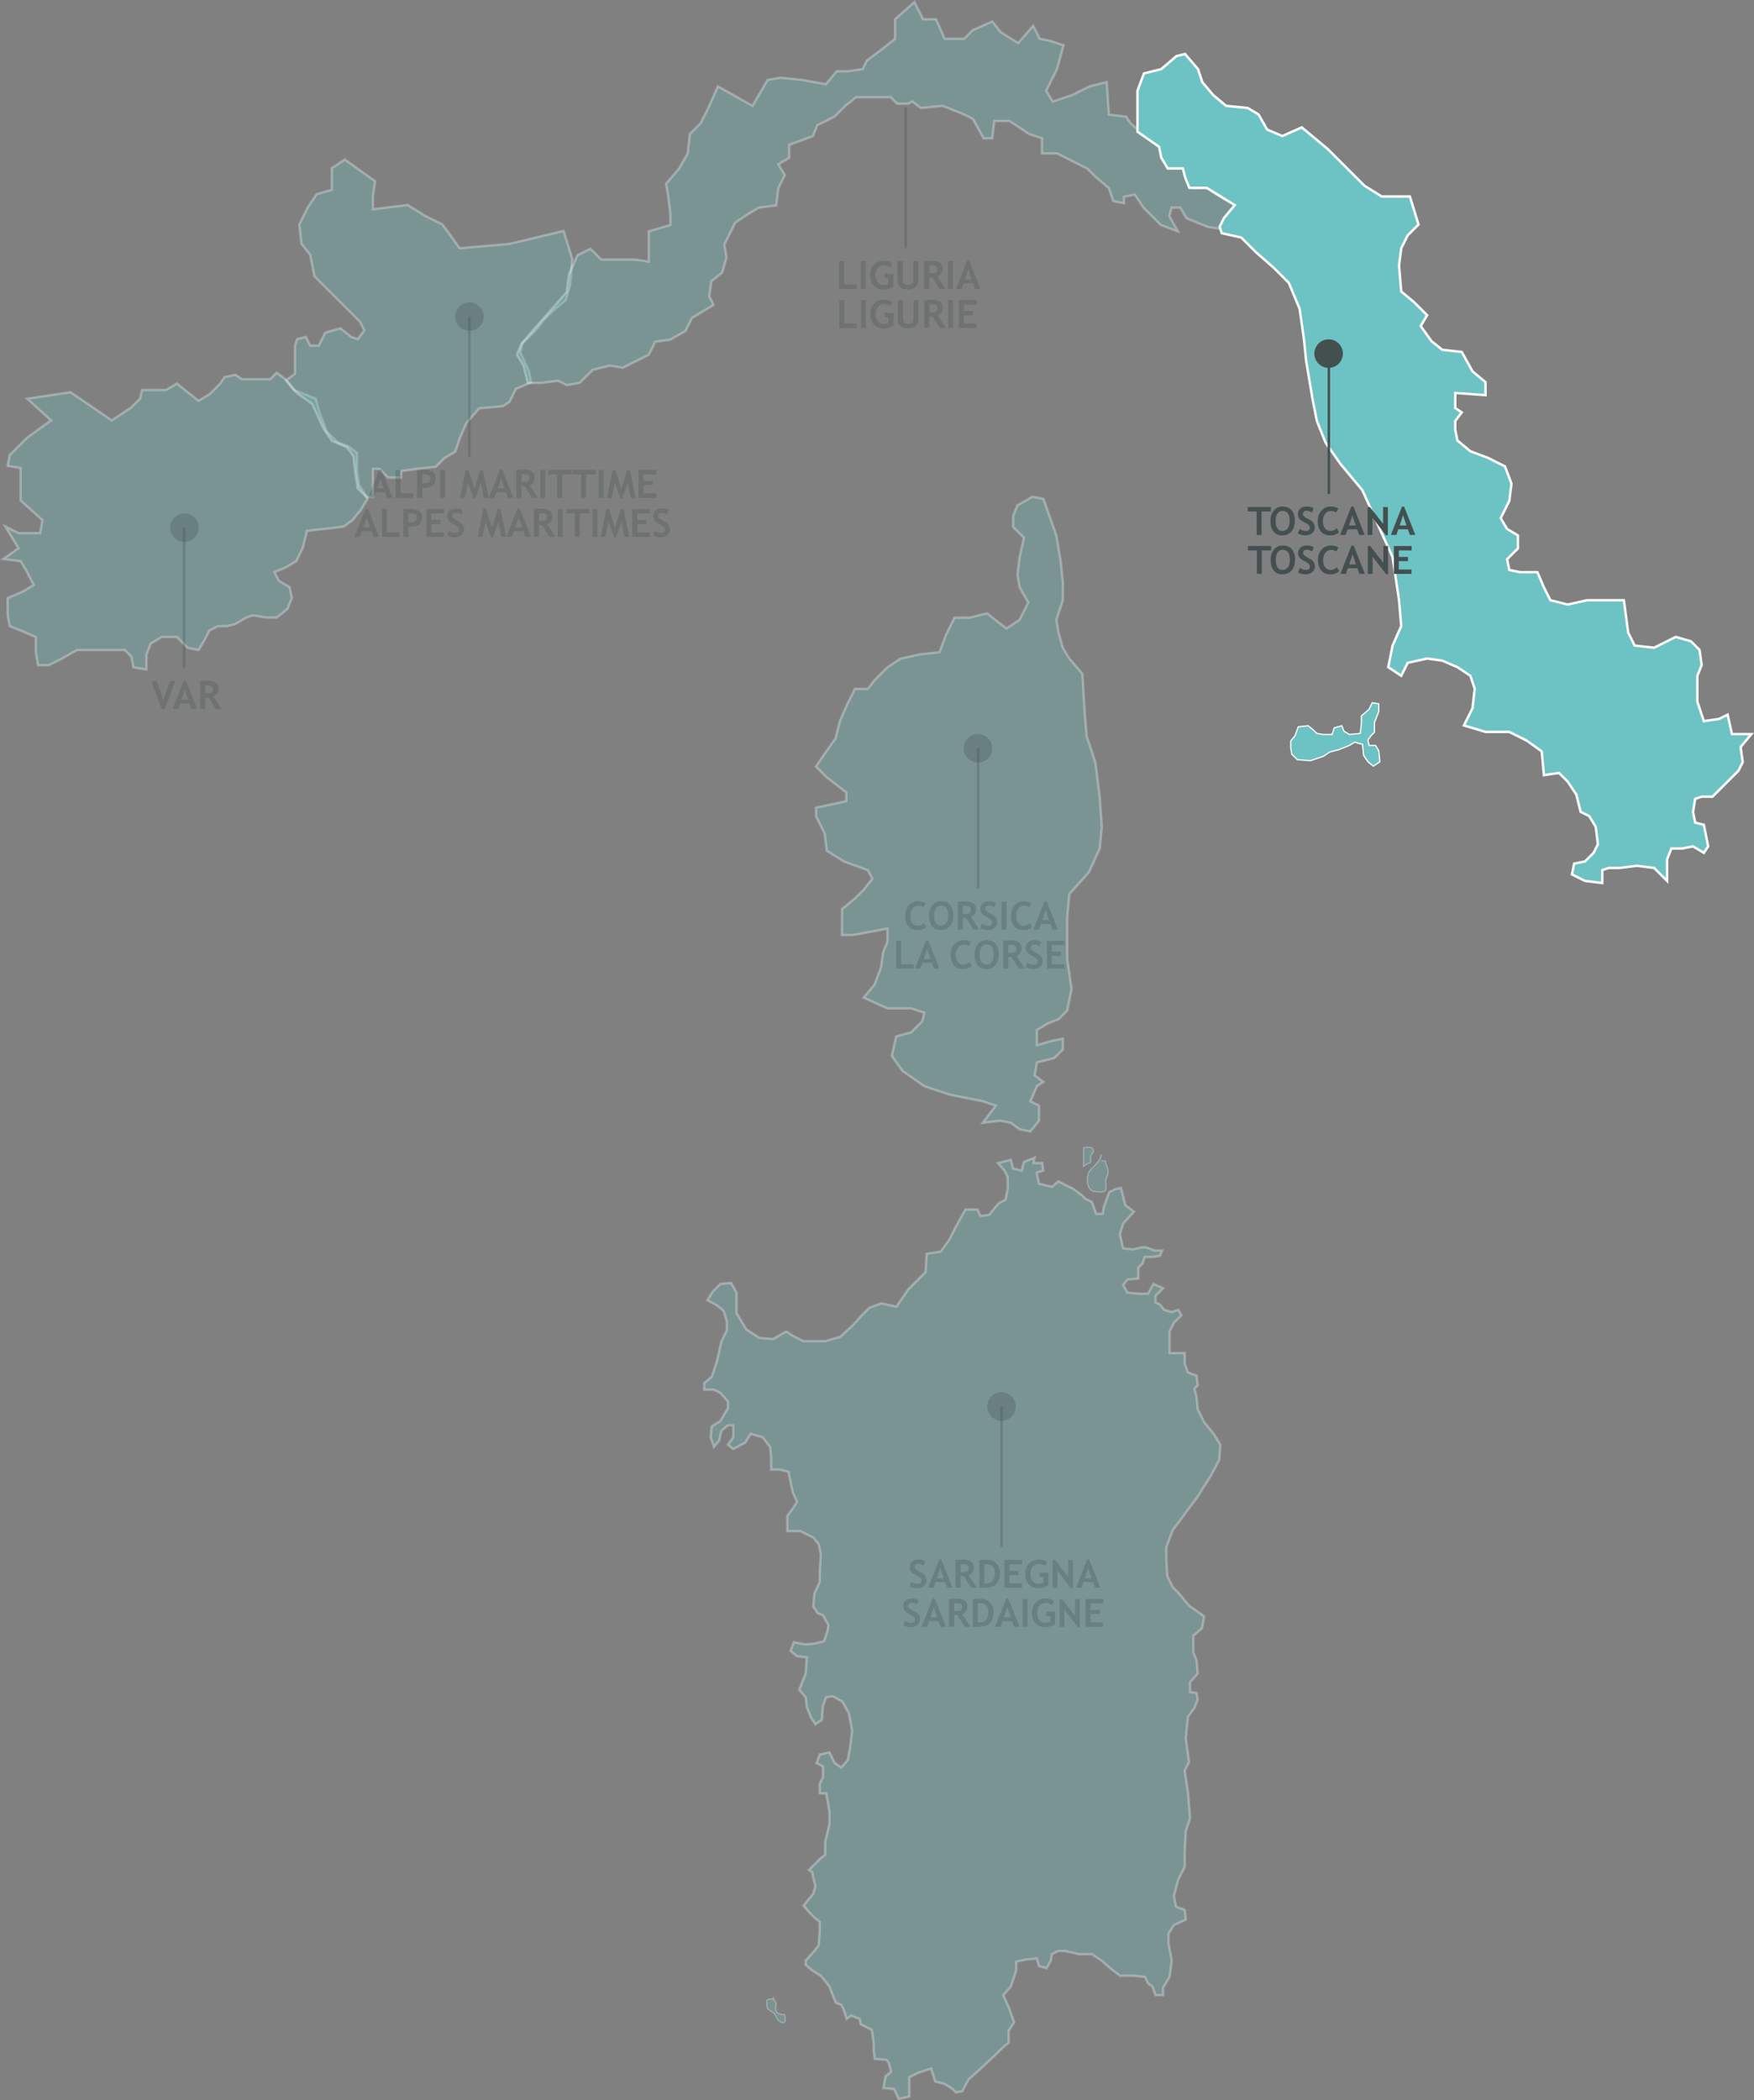 <?xml version="1.0" encoding="UTF-8"?><svg xmlns="http://www.w3.org/2000/svg" viewBox="0 0 505.2 604.87"><rect x="0" y="0" width="505.2" height="604.87" fill="#808080" stroke="none"/><defs><style>.d,.e{fill:#444f50;}.f,.g{fill:#6dc3c3;}.h,.i,.j,.k,.g,.e{opacity:.3;}.h,.i,.j,.l,.m,.n{fill:none;}.h,.j,.l,.n{stroke:#fff;}.h,.l{stroke-width:.35px;}.i,.j,.m,.n{stroke-width:.7px;}.i,.m{stroke:#444f50;}</style></defs><g id="a"/><g id="b"><g id="c"><polygon class="g" points="7.81 114.83 14.69 121.07 7.81 126.06 2.81 131.05 2.19 134.17 5.94 134.8 5.94 139.79 5.94 144.16 12.19 149.78 11.56 153.52 5.32 153.52 1.56 151.65 5.32 157.89 .94 161.01 5.94 161.63 7.81 164.75 9.69 168.5 6.57 170.37 2.19 172.24 2.19 177.23 2.81 180.35 5.94 181.6 10.31 183.47 10.31 187.84 10.94 191.59 14.06 191.59 17.81 189.71 22.19 187.22 27.19 187.22 32.19 187.22 35.94 187.22 37.81 189.09 38.44 192.21 42.19 192.83 42.19 188.47 43.44 185.35 46.56 183.47 50.94 183.47 54.06 186.59 57.19 187.22 59.06 184.1 60.31 181.6 62.81 180.35 65.31 180.35 67.81 179.73 70.93 177.86 72.81 177.23 76.56 177.86 79.68 177.86 82.81 175.36 84.06 172.24 83.43 169.12 80.31 167.25 79.06 164.75 82.18 163.5 85.31 161.63 87.18 157.89 88.43 152.9 94.06 152.27 99.06 151.65 101.56 149.78 104.06 146.66 105.93 143.53 103.43 139.79 102.81 135.42 102.81 130.43 100.31 128.56 97.18 127.31 94.06 124.19 92.18 119.2 90.93 114.83 87.81 113.58 84.68 112.33 82.18 109.21 79.68 107.34 77.81 109.21 69.68 109.21 67.81 107.96 64.68 108.59 63.43 110.46 62.19 111.71 60.31 113.58 57.19 115.45 54.06 112.96 50.94 110.46 47.81 112.33 40.94 112.33 40.31 114.83 37.81 117.32 32.19 121.07 20.31 112.96 7.81 114.83"/><polygon class="j" points="7.81 114.83 14.69 121.07 7.81 126.06 2.81 131.05 2.19 134.17 5.94 134.8 5.94 139.79 5.94 144.16 12.19 149.78 11.56 153.52 5.32 153.52 1.56 151.65 5.32 157.89 .94 161.01 5.94 161.63 7.81 164.75 9.69 168.5 6.57 170.37 2.19 172.24 2.19 177.23 2.81 180.35 5.94 181.6 10.31 183.47 10.31 187.84 10.94 191.59 14.06 191.59 17.81 189.71 22.19 187.22 27.19 187.22 32.19 187.22 35.94 187.22 37.81 189.09 38.44 192.21 42.19 192.83 42.19 188.47 43.44 185.35 46.56 183.47 50.94 183.47 54.06 186.59 57.19 187.22 59.06 184.1 60.31 181.6 62.81 180.35 65.31 180.35 67.81 179.73 70.93 177.86 72.81 177.23 76.56 177.86 79.68 177.86 82.81 175.36 84.06 172.24 83.43 169.12 80.31 167.25 79.06 164.75 82.18 163.5 85.31 161.63 87.18 157.89 88.43 152.9 94.06 152.27 99.06 151.65 101.56 149.78 104.06 146.66 105.93 143.53 103.43 139.79 102.81 135.42 102.81 130.43 100.31 128.56 97.18 127.31 94.06 124.19 92.18 119.2 90.93 114.83 87.81 113.58 84.68 112.33 82.18 109.21 79.68 107.34 77.81 109.21 69.68 109.21 67.81 107.96 64.68 108.59 63.43 110.46 62.19 111.71 60.31 113.58 57.19 115.45 54.06 112.96 50.94 110.46 47.81 112.33 40.94 112.33 40.31 114.83 37.81 117.32 32.19 121.07 20.31 112.96 7.81 114.83"/><polygon class="g" points="99.31 45.94 103.68 49.05 108.05 52.17 107.42 56.53 107.42 60.27 117.41 59.03 122.4 62.14 127.39 64.63 129.27 67.13 132.39 71.49 146.74 70.24 162.34 66.5 164.84 74.61 164.22 82.08 162.97 86.45 159.23 89.56 156.73 92.06 154.23 95.17 150.49 98.91 149.86 101.4 152.36 107.01 152.98 110.13 148.61 112 146.74 115.74 144.87 116.99 138.01 117.61 134.26 121.97 132.39 126.33 131.14 130.07 128.02 131.94 125.52 134.44 119.91 135.06 115.54 135.68 115.54 137.55 111.79 137.55 109.3 135.06 107.42 135.06 107.42 143.16 105.55 143.16 103.06 140.67 102.43 136.93 101.81 131.32 99.93 128.83 95.57 126.96 93.07 123.22 89.95 116.36 85.58 113.25 82.46 109.51 84.96 107.64 84.96 103.27 84.96 99.54 85.58 97.67 88.08 97.04 89.33 99.54 91.82 99.54 92.44 98.29 93.69 95.8 98.06 94.55 101.18 97.04 103.06 97.67 104.93 95.17 103.68 92.68 90.57 79.59 89.33 73.36 86.83 70.24 86.2 64.63 88.7 59.65 91.2 55.91 95.57 54.66 95.57 48.43 99.31 45.94"/><polygon class="j" points="99.31 45.94 103.68 49.05 108.05 52.17 107.42 56.53 107.42 60.27 117.41 59.03 122.4 62.14 127.39 64.63 129.27 67.13 132.39 71.49 146.74 70.24 162.34 66.5 164.84 74.61 164.22 82.08 162.97 86.45 159.23 89.56 156.73 92.06 154.23 95.17 150.49 98.91 149.86 101.4 152.36 107.01 152.98 110.13 148.61 112 146.74 115.74 144.87 116.99 138.01 117.61 134.26 121.97 132.39 126.33 131.14 130.07 128.02 131.94 125.52 134.44 119.91 135.06 115.54 135.68 115.54 137.55 111.79 137.55 109.3 135.06 107.42 135.06 107.42 143.16 105.55 143.16 103.06 140.67 102.43 136.93 101.81 131.32 99.93 128.83 95.57 126.96 93.07 123.22 89.95 116.36 85.58 113.25 82.46 109.51 84.96 107.64 84.96 103.27 84.96 99.54 85.58 97.67 88.08 97.04 89.33 99.54 91.82 99.54 92.44 98.29 93.69 95.8 98.06 94.55 101.18 97.04 103.06 97.67 104.93 95.17 103.68 92.68 90.57 79.59 89.33 73.36 86.83 70.24 86.2 64.63 88.7 59.65 91.2 55.91 95.57 54.66 95.57 48.43 99.31 45.94"/><polygon class="g" points="339.3 66.65 336.81 62.28 337.43 59.79 339.92 59.79 341.79 62.9 344.9 64.15 348.01 65.4 352.36 66.02 352.99 62.28 356.72 59.79 354.85 58.54 350.5 56.05 348.01 54.18 343.65 54.18 341.79 51.68 341.16 48.57 336.81 48.57 335.57 45.45 336.19 41.71 329.96 39.22 325.61 35.48 324.37 33.6 319.39 32.98 318.77 23.63 313.79 24.88 308.81 27.37 303.21 29.24 301.34 26.12 304.46 19.89 306.32 13.03 302.59 11.79 299.48 11.16 297.61 7.42 293.26 12.41 288.28 9.29 285.79 6.18 280.19 8.67 277.7 11.16 272.1 11.16 269.61 5.55 265.88 5.55 263.39 .57 257.79 5.55 257.79 11.16 254.68 13.66 249.71 17.4 248.46 19.89 244.1 20.51 240.99 20.51 237.88 24.25 231.04 23.01 224.82 22.38 221.09 23.01 216.73 30.49 206.77 24.88 204.29 30.49 201.8 35.48 198.69 38.59 198.06 44.2 195.58 48.57 191.84 52.93 192.47 56.67 193.09 61.66 193.09 64.78 186.86 66.65 186.86 70.39 186.86 75.37 183.13 74.75 177.53 74.75 173.18 74.75 170.07 71.63 166.33 73.5 163.85 79.11 163.22 84.1 158.87 89.09 153.89 94.7 150.16 99.06 148.91 102.18 150.78 105.3 152.02 110.28 155.76 110.28 160.73 109.66 163.22 110.91 166.96 110.28 170.69 106.54 175.67 105.3 179.4 105.92 183.13 104.05 186.86 102.18 188.73 98.44 193.09 97.82 197.44 95.32 199.31 91.58 202.42 89.71 205.53 87.84 204.29 85.35 204.91 80.98 208.02 78.49 209.26 74.13 208.64 70.39 210.51 66.65 211.75 64.15 215.48 61.66 218.6 59.79 223.57 59.17 224.2 54.18 226.06 50.44 224.2 47.32 227.31 45.45 227.31 41.71 234.15 39.22 235.39 36.1 240.37 33.6 243.48 30.49 246.59 27.99 252.82 27.99 256.55 27.99 258.42 29.87 261.53 29.87 262.77 29.24 265.26 31.11 271.48 30.49 274.59 31.73 277.7 32.98 280.19 34.23 283.3 39.84 285.79 39.84 286.41 34.85 290.77 34.85 296.37 38.59 300.1 39.84 300.1 44.2 304.46 44.2 308.19 46.07 313.17 48.57 315.66 51.06 319.39 54.18 320.63 57.92 323.74 58.54 323.74 56.67 326.85 56.05 329.34 59.79 332.45 62.9 334.32 64.78 339.3 66.65"/><polygon class="j" points="339.3 66.65 336.81 62.28 337.43 59.79 339.92 59.79 341.79 62.9 344.9 64.15 348.01 65.4 352.36 66.02 352.99 62.28 356.72 59.79 354.85 58.54 350.5 56.05 348.01 54.18 343.65 54.18 341.79 51.68 341.16 48.57 336.81 48.57 335.57 45.45 336.19 41.71 329.96 39.22 325.61 35.48 324.37 33.6 319.39 32.98 318.77 23.63 313.79 24.88 308.81 27.37 303.21 29.24 301.34 26.12 304.46 19.89 306.32 13.03 302.59 11.79 299.48 11.16 297.61 7.42 293.26 12.41 288.28 9.29 285.79 6.18 280.19 8.67 277.7 11.16 272.1 11.16 269.61 5.55 265.88 5.55 263.39 .57 257.79 5.55 257.79 11.16 254.68 13.66 249.71 17.4 248.46 19.89 244.1 20.51 240.99 20.51 237.88 24.25 231.04 23.01 224.82 22.38 221.09 23.01 216.73 30.49 206.77 24.88 204.29 30.49 201.8 35.48 198.69 38.59 198.06 44.2 195.58 48.57 191.84 52.93 192.47 56.67 193.09 61.66 193.09 64.78 186.86 66.65 186.86 70.39 186.86 75.37 183.13 74.75 177.53 74.75 173.18 74.75 170.07 71.63 166.33 73.5 163.85 79.11 163.22 84.1 158.87 89.09 153.89 94.7 150.16 99.06 148.91 102.18 150.78 105.3 152.02 110.28 155.76 110.28 160.73 109.66 163.22 110.91 166.96 110.28 170.69 106.54 175.67 105.3 179.4 105.92 183.13 104.05 186.86 102.18 188.73 98.44 193.09 97.82 197.44 95.32 199.31 91.58 202.42 89.71 205.53 87.84 204.29 85.35 204.91 80.98 208.02 78.49 209.26 74.13 208.64 70.39 210.51 66.65 211.75 64.15 215.48 61.66 218.6 59.79 223.57 59.17 224.2 54.18 226.06 50.44 224.2 47.32 227.31 45.45 227.31 41.71 234.15 39.22 235.39 36.1 240.37 33.6 243.48 30.49 246.59 27.99 252.82 27.99 256.55 27.99 258.42 29.87 261.53 29.87 262.77 29.24 265.26 31.11 271.48 30.49 274.59 31.73 277.7 32.98 280.19 34.23 283.3 39.84 285.79 39.84 286.41 34.85 290.77 34.85 296.37 38.59 300.1 39.84 300.1 44.2 304.46 44.2 308.19 46.07 313.17 48.57 315.66 51.06 319.39 54.18 320.63 57.92 323.74 58.54 323.74 56.67 326.85 56.05 329.34 59.79 332.45 62.9 334.32 64.78 339.3 66.65"/><polygon class="f" points="341.32 15.55 345.06 19.91 346.3 23.64 349.42 27.37 353.15 30.48 359.38 31.1 362.49 32.96 364.98 37.32 369.34 39.18 374.95 36.69 382.42 42.91 393 53.48 397.98 56.59 406.08 56.59 408.57 64.68 405.45 67.79 403.59 71.52 402.96 76.49 403.59 83.95 407.32 87.06 411.06 90.79 409.19 93.9 412.3 98.25 415.42 100.74 421.02 101.36 424.13 106.96 427.87 110.07 427.87 113.8 419.15 113.18 419.15 117.53 421.02 118.77 419.15 121.26 419.15 123.75 419.77 126.86 423.51 129.97 428.49 131.83 433.47 134.32 435.34 139.29 434.72 144.27 432.23 149.24 434.09 152.35 437.21 154.22 437.21 157.95 434.09 161.06 434.72 164.17 437.83 164.79 442.81 164.79 444.68 169.14 446.55 172.87 451.53 174.12 457.13 172.87 462.74 172.87 467.72 172.87 468.96 182.2 470.83 185.93 476.43 186.55 482.66 183.44 487.02 184.69 489.51 187.17 490.13 191.53 488.89 194.64 488.89 202.1 490.75 207.69 495.11 207.07 497.6 205.83 498.85 211.43 504.45 211.43 501.34 215.16 501.96 219.51 500.71 222 498.85 223.86 495.11 227.59 493.24 229.46 490.13 229.46 488.26 230.08 487.64 233.81 488.26 236.92 490.75 237.54 492 243.76 490.75 245.63 487.64 243.76 484.53 244.38 481.41 244.38 480.17 247.49 480.17 253.71 476.43 249.98 471.45 249.36 466.47 249.98 463.36 249.98 461.49 250.6 461.49 254.33 456.51 253.71 452.77 251.84 453.4 248.73 456.51 248.11 459 245.63 460.24 243.14 459.62 238.16 457.75 235.06 455.26 233.81 454.02 228.84 451.53 225.11 449.04 222.62 444.68 223.24 444.06 216.4 439.7 213.29 434.72 210.8 427.87 210.8 421.64 208.94 424.13 203.96 424.75 198.37 423.51 194.64 419.77 192.15 415.42 190.28 411.06 189.66 405.45 190.91 403.59 194.64 399.85 192.15 401.1 185.93 403.59 180.33 402.96 172.87 401.1 160.44 397.98 153.6 395.49 148 392.38 141.16 386.15 133.7 381.79 127.48 379.3 121.26 378.06 115.04 376.19 103.85 375.57 97.63 374.32 88.93 371.21 81.47 366.85 77.11 361.87 72.76 357.51 68.41 351.91 67.16 351.29 65.3 352.53 62.81 355.64 59.08 347.55 54.1 342.57 54.1 341.32 51 340.7 48.51 336.34 48.51 334.47 45.4 333.85 42.29 327.63 37.94 327.63 31.72 327.63 26.12 329.49 21.15 334.47 19.91 338.83 16.17 341.32 15.55"/><polygon class="n" points="341.32 15.55 345.06 19.91 346.3 23.64 349.42 27.37 353.15 30.48 359.38 31.1 362.49 32.96 364.98 37.32 369.34 39.18 374.95 36.69 382.42 42.91 393 53.48 397.98 56.59 406.08 56.59 408.57 64.68 405.45 67.79 403.59 71.52 402.96 76.49 403.59 83.95 407.32 87.06 411.06 90.79 409.19 93.9 412.3 98.25 415.42 100.74 421.02 101.36 424.13 106.96 427.87 110.07 427.87 113.8 419.15 113.18 419.15 117.53 421.02 118.77 419.15 121.26 419.15 123.75 419.77 126.86 423.51 129.97 428.49 131.83 433.47 134.32 435.34 139.29 434.72 144.27 432.23 149.24 434.09 152.35 437.21 154.22 437.21 157.95 434.09 161.06 434.72 164.17 437.83 164.79 442.81 164.79 444.68 169.14 446.55 172.87 451.53 174.12 457.13 172.87 462.74 172.87 467.72 172.87 468.96 182.2 470.83 185.93 476.43 186.55 482.66 183.44 487.02 184.69 489.51 187.17 490.13 191.53 488.89 194.64 488.89 202.1 490.75 207.69 495.11 207.07 497.6 205.83 498.85 211.43 504.45 211.43 501.34 215.16 501.96 219.51 500.71 222 498.85 223.86 495.11 227.59 493.24 229.46 490.13 229.46 488.26 230.08 487.64 233.81 488.26 236.92 490.75 237.54 492 243.76 490.75 245.63 487.64 243.76 484.53 244.38 481.41 244.38 480.17 247.49 480.17 253.71 476.43 249.98 471.45 249.36 466.47 249.98 463.36 249.98 461.49 250.6 461.49 254.33 456.51 253.71 452.77 251.84 453.4 248.73 456.51 248.11 459 245.63 460.24 243.14 459.62 238.16 457.75 235.06 455.26 233.81 454.02 228.84 451.53 225.11 449.04 222.62 444.68 223.24 444.06 216.4 439.7 213.29 434.72 210.8 427.87 210.8 421.64 208.94 424.13 203.96 424.75 198.37 423.51 194.64 419.77 192.15 415.42 190.28 411.06 189.66 405.45 190.91 403.59 194.64 399.85 192.15 401.1 185.93 403.59 180.33 402.96 172.87 401.1 160.44 397.98 153.6 395.49 148 392.38 141.16 386.15 133.7 381.79 127.48 379.3 121.26 378.06 115.04 376.19 103.85 375.57 97.63 374.32 88.93 371.21 81.47 366.85 77.11 361.87 72.76 357.51 68.41 351.91 67.16 351.29 65.3 352.53 62.81 355.64 59.08 347.55 54.1 342.57 54.1 341.32 51 340.7 48.51 336.34 48.51 334.47 45.4 333.85 42.29 327.63 37.94 327.63 31.72 327.63 26.12 329.49 21.15 334.47 19.91 338.83 16.17 341.32 15.55"/><polygon class="f" points="395.25 202.39 397.13 202.71 397.13 204.91 395.88 208.07 395.88 210.9 394.94 211.85 394 213.11 394.31 214.69 396.19 214.69 397.13 216.26 397.44 219.41 395.56 220.67 394 219.41 392.74 217.52 392.43 214.37 391.18 214.06 390.24 213.74 388.67 214.69 385.54 215.95 383.03 216.58 381.15 217.84 377.39 219.1 373.63 218.78 372.06 217.21 371.75 215.32 371.75 213.43 373.01 211.85 373.94 209.33 376.76 209.01 378.33 210.27 379.27 211.22 381.15 211.53 383.66 211.53 384.28 209.64 386.48 209.01 387.1 210.59 388.67 211.53 391.8 211.22 392.12 208.38 392.12 206.18 394.31 204.29 395.25 202.39"/><polygon class="l" points="395.25 202.39 397.13 202.71 397.13 204.91 395.88 208.07 395.88 210.9 394.94 211.85 394 213.11 394.31 214.69 396.19 214.69 397.13 216.26 397.44 219.41 395.56 220.67 394 219.41 392.74 217.52 392.43 214.37 391.18 214.06 390.24 213.74 388.67 214.69 385.54 215.95 383.03 216.58 381.15 217.84 377.39 219.1 373.63 218.78 372.06 217.21 371.75 215.32 371.75 213.43 373.01 211.85 373.94 209.33 376.76 209.01 378.33 210.27 379.27 211.22 381.15 211.53 383.66 211.53 384.28 209.64 386.48 209.01 387.1 210.59 388.67 211.53 391.8 211.22 392.12 208.38 392.12 206.18 394.31 204.29 395.25 202.39"/><polygon class="g" points="291.79 148.65 293.04 145.54 297.41 143.05 300.53 143.67 304.27 154.25 305.52 161.71 306.14 167.93 306.14 172.9 304.27 178.5 304.9 182.23 306.14 186.59 308.01 189.7 311.76 194.05 312.38 204.62 313.01 212.08 315.5 219.55 316.75 229.5 317.37 238.2 316.75 244.42 313.63 251.26 308.01 257.48 307.39 264.32 307.39 276.14 308.64 284.84 307.39 291.06 304.9 293.55 301.78 294.79 298.66 296.66 298.66 301.01 303.02 299.77 306.14 299.15 306.14 302.26 303.65 304.75 298.66 305.99 298.03 309.72 300.53 311.59 298.66 312.83 296.78 317.18 299.28 318.43 299.28 322.78 296.78 325.89 293.67 325.27 291.17 323.4 288.05 322.78 283.06 323.4 286.8 318.43 283.06 317.18 273.7 315.32 266.22 312.83 259.98 308.48 256.86 304.12 258.11 298.53 262.47 297.28 265.59 294.17 266.22 291.69 262.47 290.44 255.61 290.44 248.75 287.33 251.87 283.6 253.74 278.63 254.36 274.27 255.61 271.16 255.61 267.43 252.49 268.05 245.63 269.3 242.51 269.3 242.51 261.84 246.25 258.73 248.75 256.24 251.24 253.13 250 250.64 243.13 248.15 238.14 245.04 237.52 240.07 235.02 235.09 235.02 232.61 243.76 230.74 243.76 228.25 238.14 223.9 235.02 220.79 237.52 217.06 240.64 212.7 241.89 207.73 243.76 203.38 246.25 198.4 250 198.4 251.87 195.91 255.61 192.18 259.35 189.7 264.97 188.45 270.58 187.83 272.46 182.85 274.95 177.88 279.32 177.88 284.31 176.64 287.43 179.12 289.92 180.99 293.67 178.5 296.16 173.53 293.67 169.17 293.04 165.44 293.67 160.47 294.91 154.87 291.79 151.76 291.79 148.65"/><polygon class="j" points="291.79 148.65 293.04 145.54 297.41 143.05 300.53 143.67 304.27 154.25 305.52 161.71 306.14 167.93 306.14 172.9 304.27 178.5 304.9 182.23 306.14 186.59 308.01 189.7 311.76 194.05 312.38 204.62 313.01 212.08 315.5 219.55 316.75 229.5 317.37 238.2 316.75 244.42 313.63 251.26 308.01 257.48 307.39 264.32 307.39 276.14 308.64 284.84 307.39 291.06 304.9 293.55 301.78 294.79 298.66 296.66 298.66 301.01 303.02 299.77 306.14 299.15 306.14 302.26 303.65 304.75 298.66 305.99 298.03 309.72 300.53 311.59 298.66 312.83 296.78 317.18 299.28 318.43 299.28 322.78 296.78 325.89 293.67 325.27 291.17 323.4 288.05 322.78 283.06 323.4 286.8 318.43 283.06 317.18 273.7 315.32 266.22 312.83 259.98 308.48 256.86 304.12 258.11 298.53 262.47 297.28 265.59 294.17 266.22 291.69 262.47 290.44 255.61 290.44 248.75 287.33 251.87 283.6 253.74 278.63 254.36 274.27 255.61 271.16 255.61 267.43 252.49 268.05 245.63 269.3 242.51 269.3 242.51 261.84 246.25 258.73 248.75 256.24 251.24 253.13 250 250.64 243.13 248.15 238.14 245.04 237.52 240.07 235.02 235.09 235.02 232.61 243.76 230.74 243.76 228.25 238.14 223.9 235.02 220.79 237.52 217.06 240.64 212.7 241.89 207.73 243.76 203.38 246.25 198.4 250 198.4 251.87 195.91 255.61 192.18 259.35 189.7 264.97 188.45 270.58 187.83 272.46 182.85 274.95 177.88 279.32 177.88 284.31 176.64 287.43 179.12 289.92 180.99 293.67 178.5 296.16 173.53 293.67 169.17 293.04 165.44 293.67 160.47 294.91 154.87 291.79 151.76 291.79 148.65"/><polygon class="g" points="298 333.42 294.89 334.67 294.27 337.15 291.78 336.53 291.16 334.04 287.42 334.98 289.29 337.15 290.22 339.02 290.22 342.44 289.6 345.55 287.73 346.48 285.87 348.65 284.94 349.9 282.45 350.21 281.51 348.34 278.09 348.34 275.29 353.32 273.43 357.05 270.94 360.47 266.89 361.09 266.58 366.37 264.41 368.55 261.61 371.35 258.18 376.32 253.83 375.39 250.41 376.63 248.23 378.81 245.74 381.6 242.01 385.02 237.65 386.27 231.43 386.27 228.32 384.71 226.46 383.47 222.72 385.64 218.68 385.33 214.95 382.85 212.15 378.18 212.15 372.28 210.59 369.48 207.48 369.79 205.3 371.97 203.75 374.45 206.55 376.01 208.41 377.56 209.35 380.67 209.35 383.16 207.79 386.27 206.55 391.86 204.99 396.52 202.82 398.39 202.82 400.25 205.62 400.25 207.48 401.19 209.66 403.67 209.66 405.54 207.48 409.27 204.99 410.82 204.68 413.93 205.62 416.73 207.17 414.86 207.79 412.07 209.66 410.51 211.21 410.51 211.21 412.07 211.21 413.93 209.66 416.11 211.21 417.35 214.64 415.49 216.19 413 217.43 413.31 219.61 413.93 221.79 416.73 222.1 419.84 222.1 423.26 224.59 423.26 227.08 423.88 228.32 429.79 229.57 432.58 228.32 434.45 226.77 436.62 226.77 440.98 230.5 440.98 234.23 442.84 235.79 444.71 236.41 447.82 236.1 452.79 236.1 455.59 234.54 459.01 234.23 462.73 235.48 464.6 237.03 465.22 238.59 468.02 238.28 469.89 237.34 472.68 234.85 473.3 232.05 473.61 228.63 472.99 227.7 475.48 229.57 477.03 232.37 477.34 232.05 482.01 230.19 486.67 232.05 488.85 232.37 491.64 233.61 494.75 234.85 496.62 236.72 495.37 237.03 491.33 237.96 488.85 239.83 488.54 242.63 490.09 244.5 493.51 245.43 498.48 244.81 503.46 244.19 506.88 242.32 509.05 240.45 507.81 238.9 504.7 236.1 505.32 235.17 507.81 237.03 508.74 237.03 511.85 236.1 513.71 236.1 516.51 237.96 516.51 238.9 521.8 238.9 525.22 238.28 528.01 237.65 530.5 237.65 534.23 236.41 535.16 234.85 536.72 232.99 538.58 233.92 539.2 234.23 540.76 234.85 543.25 234.23 545.42 231.43 548.84 233.3 551.02 234.54 552.26 236.1 553.5 236.1 556.3 235.79 560.34 234.54 561.9 232.05 564.69 232.05 565.94 233.92 567.49 236.41 569.04 238.9 572.15 239.83 574.64 240.76 576.82 242.32 577.44 242.94 578.68 243.88 581.48 245.12 580.55 247.61 581.48 247.92 583.03 251.03 584.59 251.34 586.14 251.65 588.63 251.65 590.8 251.96 592.98 255.38 593.29 256.01 594.22 256.63 596.71 255.07 597.96 254.45 601.37 257.56 601.68 258.81 604.48 261.92 603.86 261.92 598.26 264.41 597.02 268.14 595.78 269.38 599.51 271.87 600.13 273.43 601.06 274.36 601.68 275.29 602.62 277.16 602.31 279.02 598.89 282.14 596.09 286.49 592.05 288.67 589.87 290.53 588.32 290.53 584.9 292.09 582.41 290.53 578.06 288.98 574.64 291.16 572.15 292.71 567.49 292.71 565 295.51 564.38 298.62 564.07 299.24 566.25 301.42 566.87 302.67 564.69 302.98 562.83 304.84 561.9 306.71 561.9 310.75 562.83 314.48 562.83 317.28 564.69 319.77 566.87 322.57 569.04 326.3 569.04 329.73 569.36 330.66 571.22 331.9 572.15 332.84 574.64 335.01 574.64 335.01 572.46 336.88 569.36 337.5 564.69 336.57 559.72 336.57 556.92 338.13 554.44 341.55 552.88 341.24 550.08 338.75 549.15 338.13 546.04 339.37 541.38 341.24 537.65 341.24 533.3 341.55 527.39 342.79 523.66 342.17 516.2 341.24 509.98 342.48 507.5 341.55 500.66 342.17 494.44 344.03 491.95 344.97 489.47 344.66 487.6 342.79 487.29 342.79 484.49 344.97 482.01 344.66 478.28 343.72 475.79 343.72 471.13 346.21 468.95 346.83 465.53 342.48 462.42 339.37 458.69 337.81 457.14 336.26 454.03 335.95 449.37 335.95 445.64 337.81 440.66 340.61 436.94 344.97 431.03 348.7 425.12 351.19 420.46 351.5 416.11 349.63 413 346.83 409.58 344.97 405.85 344.66 402.43 344.03 399.94 344.97 399.01 344.66 396.21 342.17 395.28 341.24 392.79 341.24 389.69 336.88 389.69 336.88 383.47 338.13 380.98 340.3 378.81 339.37 377.25 337.5 377.87 335.33 377.25 334.08 375.7 332.84 375.08 332.84 373.21 335.01 371.03 332.22 369.79 330.66 372.59 327.86 372.59 324.75 372.28 323.51 370.1 324.75 368.55 327.86 368.24 327.86 365.13 329.1 363.89 329.73 362.02 331.9 362.02 334.08 361.71 334.7 360.16 332.53 360.16 330.04 359.22 329.1 359.22 326.3 359.84 323.51 359.53 322.57 355.49 323.51 352.39 326.62 348.96 324.13 347.1 322.88 342.13 321.33 342.44 319.46 343.37 317.91 347.72 317.6 349.59 315.73 349.59 314.48 346.17 312.62 345.23 311.69 344.3 309.2 342.44 306.71 341.19 304.84 340.26 302.98 341.82 299.24 340.88 298.62 337.77 300.49 337.15 300.18 334.98 297.69 334.98 298 333.42"/><polygon class="j" points="298 333.42 294.89 334.67 294.27 337.15 291.78 336.53 291.16 334.04 287.42 334.98 289.29 337.15 290.22 339.02 290.22 342.44 289.6 345.55 287.73 346.48 285.87 348.65 284.94 349.9 282.45 350.21 281.51 348.34 278.09 348.34 275.29 353.32 273.43 357.05 270.94 360.47 266.89 361.09 266.58 366.37 264.41 368.55 261.61 371.35 258.18 376.32 253.83 375.39 250.41 376.63 248.23 378.81 245.74 381.6 242.01 385.02 237.65 386.27 231.43 386.27 228.32 384.71 226.46 383.47 222.72 385.64 218.68 385.33 214.95 382.85 212.15 378.18 212.15 372.28 210.59 369.48 207.48 369.79 205.3 371.97 203.75 374.45 206.55 376.01 208.41 377.56 209.35 380.67 209.35 383.16 207.79 386.27 206.55 391.86 204.99 396.52 202.82 398.39 202.82 400.25 205.62 400.25 207.48 401.19 209.66 403.67 209.66 405.54 207.48 409.27 204.99 410.82 204.68 413.93 205.62 416.73 207.17 414.86 207.79 412.07 209.66 410.51 211.21 410.51 211.21 412.07 211.21 413.93 209.66 416.11 211.21 417.35 214.64 415.49 216.19 413 217.43 413.31 219.61 413.93 221.79 416.73 222.1 419.84 222.1 423.26 224.59 423.26 227.08 423.88 228.32 429.79 229.57 432.58 228.32 434.45 226.77 436.62 226.77 440.98 230.5 440.98 234.23 442.84 235.79 444.71 236.41 447.82 236.1 452.79 236.1 455.59 234.54 459.01 234.23 462.73 235.48 464.6 237.03 465.22 238.59 468.02 238.28 469.89 237.34 472.68 234.85 473.3 232.05 473.61 228.63 472.99 227.7 475.48 229.57 477.03 232.37 477.34 232.05 482.01 230.19 486.67 232.05 488.85 232.37 491.64 233.61 494.75 234.85 496.62 236.72 495.37 237.03 491.33 237.96 488.85 239.83 488.54 242.63 490.09 244.5 493.51 245.43 498.48 244.81 503.46 244.19 506.88 242.32 509.05 240.45 507.81 238.9 504.7 236.1 505.32 235.17 507.81 237.03 508.74 237.03 511.85 236.1 513.71 236.1 516.51 237.96 516.51 238.9 521.8 238.9 525.22 238.28 528.01 237.65 530.5 237.65 534.23 236.41 535.16 234.85 536.72 232.99 538.58 233.92 539.2 234.23 540.76 234.85 543.25 234.23 545.42 231.43 548.84 233.3 551.02 234.54 552.26 236.1 553.5 236.1 556.3 235.79 560.34 234.54 561.9 232.05 564.69 232.05 565.94 233.92 567.49 236.41 569.04 238.9 572.15 239.83 574.64 240.76 576.82 242.32 577.44 242.94 578.68 243.88 581.48 245.12 580.55 247.61 581.48 247.92 583.03 251.03 584.59 251.34 586.14 251.65 588.63 251.65 590.8 251.96 592.98 255.38 593.29 256.01 594.22 256.63 596.71 255.07 597.96 254.45 601.37 257.56 601.68 258.81 604.48 261.92 603.86 261.92 598.26 264.41 597.02 268.14 595.78 269.38 599.51 271.87 600.13 273.43 601.06 274.36 601.68 275.29 602.62 277.16 602.31 279.02 598.89 282.14 596.09 286.49 592.05 288.67 589.87 290.53 588.32 290.53 584.9 292.09 582.41 290.53 578.06 288.98 574.64 291.16 572.15 292.71 567.49 292.71 565 295.51 564.38 298.62 564.07 299.24 566.25 301.42 566.87 302.67 564.69 302.98 562.83 304.84 561.9 306.71 561.9 310.75 562.83 314.48 562.83 317.28 564.69 319.77 566.87 322.57 569.04 326.3 569.04 329.73 569.36 330.66 571.22 331.9 572.15 332.84 574.64 335.01 574.64 335.01 572.46 336.88 569.36 337.5 564.69 336.57 559.72 336.57 556.92 338.13 554.44 341.55 552.88 341.24 550.08 338.75 549.15 338.13 546.04 339.37 541.38 341.24 537.65 341.24 533.3 341.55 527.39 342.79 523.66 342.17 516.2 341.24 509.98 342.48 507.5 341.55 500.66 342.17 494.44 344.03 491.95 344.97 489.47 344.66 487.6 342.79 487.29 342.79 484.49 344.97 482.01 344.66 478.28 343.72 475.79 343.72 471.13 346.21 468.95 346.83 465.53 342.48 462.42 339.37 458.69 337.81 457.14 336.26 454.03 335.95 449.37 335.95 445.64 337.81 440.66 340.61 436.94 344.97 431.03 348.7 425.12 351.19 420.46 351.5 416.11 349.63 413 346.83 409.58 344.97 405.85 344.66 402.43 344.03 399.94 344.97 399.01 344.66 396.21 342.17 395.28 341.24 392.79 341.24 389.69 336.88 389.69 336.88 383.47 338.13 380.98 340.3 378.81 339.37 377.25 337.5 377.87 335.33 377.25 334.08 375.7 332.84 375.08 332.84 373.21 335.01 371.03 332.22 369.79 330.66 372.59 327.86 372.59 324.75 372.28 323.51 370.1 324.75 368.55 327.86 368.24 327.86 365.13 329.1 363.89 329.73 362.02 331.9 362.02 334.08 361.71 334.7 360.16 332.53 360.16 330.04 359.22 329.1 359.22 326.3 359.84 323.51 359.53 322.57 355.49 323.51 352.39 326.62 348.96 324.13 347.1 322.88 342.13 321.33 342.44 319.46 343.37 317.91 347.72 317.6 349.59 315.73 349.59 314.48 346.17 312.62 345.23 311.69 344.3 309.2 342.44 306.71 341.19 304.84 340.26 302.98 341.82 299.24 340.88 298.62 337.77 300.49 337.15 300.18 334.98 297.69 334.98 298 333.42"/><path class="g" d="M317.22,332.49c-.27,2.15-2.28,3.25-3.41,4.86-.99,1.41-.98,4.91,.97,5.7,.57,.23,2.57,.41,3.13,.17,1.19-.5,.44-2.1,.59-3.2,.13-.99,.69-1.49,.69-2.5,0-1.13-.67-1.86-.77-3.05-.38-.17-.78-.2-1.2-.09"/><path class="h" d="M317.22,332.49c-.27,2.15-2.28,3.25-3.41,4.86-.99,1.41-.98,4.91,.97,5.7,.57,.23,2.57,.41,3.13,.17,1.19-.5,.44-2.1,.59-3.2,.13-.99,.69-1.49,.69-2.5,0-1.13-.67-1.86-.77-3.05-.38-.17-.78-.2-1.2-.09"/><path class="g" d="M312.09,330.52c0,1.84,.07,3.7-.03,5.54,.35-.61,1.04-.66,1.41-1.04,.48,.04,.72-.16,.72-.61-.04-.45-.07-.91-.09-1.37,.18-.74,1.11-.98,.78-1.92-.38-1.05-1.78-.59-2.79-.6"/><path class="h" d="M312.09,330.52c0,1.84,.07,3.7-.03,5.54,.35-.61,1.04-.66,1.41-1.04,.48,.04,.72-.16,.72-.61-.04-.45-.07-.91-.09-1.37,.18-.74,1.11-.98,.78-1.92-.38-1.05-1.78-.59-2.79-.6"/><path class="g" d="M222.84,575.7c-1.64-.01-2.3,.05-1.96,1.92,.21,1.17-.04,.56,.65,1.27,.36,.37,1.11,.54,1.49,1.08,.55,.75,.71,1.69,1.59,2.24,1.7,1.06,1.74-.5,1.38-1.98-1.12-.11-2.17-.07-2.54-1.33-.18-.61,.22-1.35,.07-1.96-.19-.79-.97-.88-.68-1.87"/><path class="h" d="M222.84,575.7c-1.64-.01-2.3,.05-1.96,1.92,.21,1.17-.04,.56,.65,1.27,.36,.37,1.11,.54,1.49,1.08,.55,.75,.71,1.69,1.59,2.24,1.7,1.06,1.74-.5,1.38-1.98-1.12-.11-2.17-.07-2.54-1.33-.18-.61,.22-1.35,.07-1.96-.19-.79-.97-.88-.68-1.87"/><line class="i" x1="53.03" y1="151.98" x2="53.03" y2="192.41"/><path class="e" d="M53.12,156.09c2.27,0,4.11-1.84,4.11-4.11s-1.84-4.11-4.11-4.11-4.11,1.84-4.11,4.11,1.84,4.11,4.11,4.11"/><g class="k"><path class="d" d="M47.37,204.3h-.78l-3-8.14h1.57l1.86,5.43,1.96-5.43h1.53l-3.14,8.14Z"/><path class="d" d="M55.21,204.19l-.59-1.63h-2.75l-.56,1.63h-1.58l3.2-8.14h.62l3.23,8.14h-1.57Zm-1.97-5.68l-.96,2.96h1.93l-.97-2.96Z"/><path class="d" d="M62.16,204.19l-2.14-3.32c-.22,0-.52-.02-.9-.04v3.35h-1.48v-8.03c.08,0,.39-.01,.93-.04s.97-.04,1.3-.04c2.04,0,3.06,.79,3.06,2.37,0,.47-.14,.91-.42,1.3-.28,.39-.64,.67-1.06,.83l2.37,3.62h-1.66Zm-3.05-6.79v2.23c.26,.02,.46,.03,.6,.03,.6,0,1.03-.08,1.31-.25s.41-.5,.41-.98c0-.39-.15-.67-.44-.83-.3-.16-.76-.24-1.4-.24-.15,0-.31,.02-.48,.04Z"/></g><line class="i" x1="260.86" y1="31.02" x2="260.86" y2="71.45"/><line class="i" x1="135.19" y1="91.18" x2="135.19" y2="131.61"/><path class="e" d="M135.23,95.29c2.27,0,4.11-1.84,4.11-4.11s-1.84-4.11-4.11-4.11-4.11,1.84-4.11,4.11c.01,2.27,1.85,4.11,4.11,4.11"/><g class="k"><path class="d" d="M241.7,83.24v-8.03h1.42v6.76h3.63v1.27h-5.05Z"/><path class="d" d="M247.93,83.24v-8.03h1.42v8.03h-1.42Z"/><path class="d" d="M256.96,75.86l-.6,1.15c-.17-.15-.43-.3-.78-.45s-.65-.22-.9-.22c-.79,0-1.41,.27-1.87,.8-.46,.54-.69,1.25-.69,2.15,0,.85,.22,1.54,.67,2.05,.45,.51,1.06,.77,1.83,.77,.51,0,.93-.14,1.25-.42v-1.58h-1.11v-1.22h2.54v3.6c-.34,.28-.78,.49-1.31,.65s-1.07,.23-1.6,.23c-1.15,0-2.06-.38-2.74-1.13-.67-.75-1.01-1.75-1.01-2.99s.37-2.24,1.1-3.02c.73-.77,1.72-1.16,2.96-1.16,.89,0,1.64,.27,2.26,.79Z"/><path class="d" d="M258.56,75.21h1.42v5.44c0,.43,.13,.78,.39,1.05s.62,.41,1.08,.41c.52,0,.92-.13,1.2-.4,.29-.26,.43-.63,.43-1.09v-5.41h1.42v5.52c0,.83-.28,1.47-.83,1.94s-1.29,.7-2.22,.7-1.65-.23-2.16-.69-.76-1.11-.76-1.96v-5.51h.03Z"/><path class="d" d="M270.7,83.24l-2.14-3.32c-.22,0-.52-.02-.9-.04v3.35h-1.48v-8.03c.08,0,.39-.01,.93-.04s.97-.04,1.3-.04c2.04,0,3.06,.79,3.06,2.37,0,.47-.14,.91-.42,1.3-.28,.39-.64,.67-1.06,.83l2.37,3.62h-1.66Zm-3.05-6.79v2.23c.26,.02,.46,.03,.6,.03,.6,0,1.03-.08,1.31-.25s.41-.5,.41-.98c0-.39-.15-.67-.44-.83-.3-.16-.76-.24-1.4-.24-.15,0-.31,.02-.48,.04Z"/><path class="d" d="M273.06,83.24v-8.03h1.42v8.03h-1.42Z"/><path class="d" d="M280.84,83.24l-.59-1.63h-2.75l-.56,1.63h-1.58l3.2-8.14h.62l3.23,8.14h-1.57Zm-1.97-5.69l-.96,2.96h1.93l-.97-2.96Z"/></g><g class="k"><path class="d" d="M241.76,94.46v-8.03h1.42v6.76h3.63v1.27h-5.05Z"/><path class="d" d="M247.99,94.46v-8.03h1.42v8.03h-1.42Z"/><path class="d" d="M257.01,87.08l-.6,1.15c-.17-.15-.43-.3-.78-.45s-.65-.22-.9-.22c-.79,0-1.41,.27-1.87,.8-.46,.54-.69,1.25-.69,2.15,0,.85,.22,1.54,.67,2.05,.45,.51,1.06,.77,1.83,.77,.51,0,.93-.14,1.25-.42v-1.58h-1.11v-1.22h2.54v3.6c-.34,.28-.78,.49-1.31,.65s-1.07,.23-1.6,.23c-1.15,0-2.06-.38-2.74-1.13-.67-.75-1.01-1.75-1.01-2.99s.37-2.24,1.1-3.02c.73-.77,1.72-1.16,2.96-1.16,.9,.01,1.65,.27,2.26,.79Z"/><path class="d" d="M258.62,86.43h1.42v5.44c0,.43,.13,.78,.39,1.05s.62,.41,1.08,.41c.52,0,.92-.13,1.2-.4,.29-.26,.43-.63,.43-1.09v-5.41h1.42v5.52c0,.83-.28,1.47-.83,1.94s-1.29,.7-2.22,.7-1.65-.23-2.16-.69-.76-1.11-.76-1.96v-5.51h.03Z"/><path class="d" d="M270.75,94.46l-2.14-3.32c-.22,0-.52-.02-.9-.04v3.35h-1.48v-8.03c.08,0,.39-.01,.93-.04s.97-.04,1.3-.04c2.04,0,3.06,.79,3.06,2.37,0,.47-.14,.91-.42,1.3-.28,.39-.64,.67-1.06,.83l2.37,3.62h-1.66Zm-3.04-6.79v2.23c.26,.02,.46,.03,.6,.03,.6,0,1.03-.08,1.31-.25s.41-.5,.41-.98c0-.39-.15-.67-.44-.83-.3-.16-.76-.24-1.4-.24-.15,0-.32,.02-.48,.04Z"/><path class="d" d="M273.11,94.46v-8.03h1.42v8.03h-1.42Z"/><path class="d" d="M277.63,87.7v1.88h2.65v1.21h-2.65v2.41h3.64v1.27h-5.06v-8.03h5.12v1.27h-3.7Z"/></g><g class="k"><path class="d" d="M111.52,143.39l-.59-1.63h-2.75l-.56,1.63h-1.58l3.2-8.14h.62l3.23,8.14h-1.57Zm-1.96-5.68l-.96,2.96h1.93l-.97-2.96Z"/><path class="d" d="M113.95,143.39v-8.03h1.42v6.76h3.63v1.27h-5.05Z"/><path class="d" d="M121.57,140.44v2.95h-1.42v-8.02c.95-.04,1.5-.06,1.67-.06,1.27,0,2.19,.19,2.78,.58,.59,.39,.88,1,.88,1.82,0,1.84-1.08,2.76-3.26,2.76-.16,0-.38,0-.65-.03Zm0-3.84v2.57c.24,.03,.43,.04,.57,.04,.65,0,1.12-.11,1.42-.33s.45-.57,.45-1.06c0-.83-.67-1.25-2.01-1.25-.14,0-.29,.02-.43,.03Z"/><path class="d" d="M126.76,143.39v-8.03h1.42v8.03h-1.42Z"/><path class="d" d="M140.73,143.4h-1.38l-.83-4.33-1.62,4.43h-.51l-1.62-4.43-.87,4.33h-1.38l1.62-8.03h.76l1.74,5.41,1.7-5.41h.75l1.64,8.03Z"/><path class="d" d="M146.29,143.39l-.59-1.63h-2.75l-.56,1.63h-1.58l3.2-8.14h.62l3.23,8.14h-1.57Zm-1.97-5.68l-.96,2.96h1.93l-.97-2.96Z"/><path class="d" d="M153.24,143.39l-2.14-3.32c-.22,0-.52-.02-.9-.04v3.35h-1.48v-8.03c.08,0,.39-.01,.93-.04s.97-.04,1.3-.04c2.04,0,3.06,.79,3.06,2.37,0,.47-.14,.91-.42,1.3-.28,.39-.64,.67-1.06,.83l2.37,3.62h-1.66Zm-3.05-6.79v2.23c.26,.02,.46,.03,.6,.03,.6,0,1.03-.08,1.31-.25s.41-.5,.41-.98c0-.39-.15-.67-.44-.83-.3-.16-.76-.24-1.4-.24-.15,0-.31,.02-.48,.04Z"/><path class="d" d="M155.6,143.39v-8.03h1.42v8.03h-1.42Z"/><path class="d" d="M161.96,136.63v6.76h-1.42v-6.76h-2.55v-1.27h6.65v1.27h-2.68Z"/><path class="d" d="M168.83,136.63v6.76h-1.42v-6.76h-2.55v-1.27h6.65v1.27h-2.68Z"/><path class="d" d="M172.45,143.39v-8.03h1.42v8.03h-1.42Z"/><path class="d" d="M183.04,143.4h-1.38l-.83-4.33-1.62,4.43h-.51l-1.62-4.43-.87,4.33h-1.38l1.62-8.03h.76l1.74,5.41,1.7-5.41h.75l1.64,8.03Z"/><path class="d" d="M185.34,136.63v1.88h2.65v1.21h-2.65v2.41h3.64v1.27h-5.06v-8.03h5.12v1.27h-3.7Z"/></g><g class="k"><path class="d" d="M107.58,154.62l-.59-1.63h-2.75l-.56,1.63h-1.58l3.2-8.14h.62l3.23,8.14h-1.57Zm-1.96-5.68l-.96,2.96h1.93l-.97-2.96Z"/><path class="d" d="M110.01,154.62v-8.03h1.42v6.76h3.63v1.27h-5.05Z"/><path class="d" d="M117.63,151.67v2.95h-1.42v-8.02c.95-.04,1.5-.06,1.67-.06,1.27,0,2.19,.19,2.78,.58,.59,.39,.88,1,.88,1.82,0,1.84-1.08,2.76-3.26,2.76-.16,0-.38-.01-.65-.03Zm0-3.84v2.57c.24,.03,.43,.04,.57,.04,.65,0,1.12-.11,1.42-.33s.45-.57,.45-1.06c0-.83-.67-1.25-2.01-1.25-.14,0-.29,0-.43,.03Z"/><path class="d" d="M124.22,147.86v1.88h2.65v1.21h-2.65v2.41h3.64v1.27h-5.06v-8.03h5.12v1.27h-3.7Z"/><path class="d" d="M128.8,154.18l.53-1.28c.56,.39,1.12,.59,1.66,.59,.84,0,1.25-.29,1.25-.88,0-.27-.1-.54-.3-.78s-.6-.53-1.22-.84-1.03-.56-1.24-.76-.38-.44-.49-.71-.17-.58-.17-.91c0-.62,.23-1.14,.68-1.55,.45-.41,1.04-.61,1.75-.61,.93,0,1.61,.17,2.04,.52l-.43,1.23c-.5-.36-1.03-.54-1.58-.54-.33,0-.58,.09-.76,.26s-.27,.4-.27,.68c0,.46,.51,.94,1.53,1.44,.54,.26,.92,.51,1.16,.73s.42,.48,.54,.77c.12,.29,.19,.62,.19,.98,0,.65-.26,1.19-.77,1.61s-1.2,.63-2.06,.63c-.76,0-1.44-.2-2.04-.58Z"/><path class="d" d="M145.79,154.63h-1.38l-.83-4.33-1.62,4.43h-.51l-1.62-4.43-.87,4.33h-1.38l1.62-8.03h.76l1.74,5.41,1.7-5.41h.75l1.64,8.03Z"/><path class="d" d="M151.35,154.62l-.59-1.63h-2.75l-.56,1.63h-1.58l3.2-8.14h.62l3.23,8.14h-1.57Zm-1.97-5.68l-.96,2.96h1.93l-.97-2.96Z"/><path class="d" d="M158.3,154.62l-2.14-3.32c-.22,0-.52-.02-.9-.04v3.35h-1.48v-8.03c.08,0,.39-.01,.93-.04s.97-.04,1.3-.04c2.04,0,3.06,.79,3.06,2.37,0,.47-.14,.91-.42,1.3-.28,.39-.64,.67-1.06,.83l2.37,3.62h-1.66Zm-3.05-6.79v2.23c.26,.02,.46,.03,.6,.03,.6,0,1.03-.08,1.31-.25s.41-.5,.41-.98c0-.39-.15-.67-.44-.83-.3-.16-.76-.24-1.4-.24-.15,0-.31,.02-.48,.04Z"/><path class="d" d="M160.65,154.62v-8.03h1.42v8.03h-1.42Z"/><path class="d" d="M167.02,147.86v6.76h-1.42v-6.76h-2.55v-1.27h6.65v1.27h-2.68Z"/><path class="d" d="M170.65,154.62v-8.03h1.42v8.03h-1.42Z"/><path class="d" d="M181.23,154.63h-1.38l-.83-4.33-1.62,4.43h-.51l-1.62-4.43-.87,4.33h-1.38l1.62-8.03h.76l1.74,5.41,1.7-5.41h.75l1.64,8.03Z"/><path class="d" d="M183.53,147.86v1.88h2.65v1.21h-2.65v2.41h3.64v1.27h-5.06v-8.03h5.12v1.27h-3.7Z"/><path class="d" d="M188.11,154.18l.53-1.28c.56,.39,1.12,.59,1.66,.59,.84,0,1.25-.29,1.25-.88,0-.27-.1-.54-.3-.78s-.6-.53-1.22-.84-1.03-.56-1.24-.76-.38-.44-.49-.71-.17-.58-.17-.91c0-.62,.23-1.14,.68-1.55,.45-.41,1.04-.61,1.75-.61,.93,0,1.61,.17,2.04,.52l-.43,1.23c-.5-.36-1.03-.54-1.58-.54-.33,0-.58,.09-.76,.26s-.27,.4-.27,.68c0,.46,.51,.94,1.53,1.44,.54,.26,.92,.51,1.16,.73s.42,.48,.54,.77c.12,.29,.19,.62,.19,.98,0,.65-.26,1.19-.77,1.61s-1.2,.63-2.06,.63c-.77,0-1.44-.2-2.04-.58Z"/></g><line class="m" x1="382.75" y1="101.84" x2="382.75" y2="142.28"/><path class="d" d="M382.68,105.95c2.27,0,4.11-1.84,4.11-4.11s-1.84-4.11-4.11-4.11-4.11,1.84-4.11,4.11,1.84,4.11,4.11,4.11"/><g><path class="d" d="M363.37,147.3v6.76h-1.42v-6.76h-2.55v-1.27h6.65v1.27h-2.68Z"/><path class="d" d="M365.93,149.98c0-1.14,.31-2.11,.94-2.9s1.46-1.19,2.51-1.19c1.16,0,2.04,.36,2.65,1.07,.61,.72,.92,1.72,.92,3.01s-.32,2.32-.96,3.08-1.54,1.14-2.72,1.14c-1.08,0-1.9-.38-2.48-1.13-.58-.74-.86-1.77-.86-3.08Zm1.48,0c0,.94,.16,1.67,.48,2.18,.32,.52,.78,.77,1.39,.77,.71,0,1.26-.25,1.63-.76,.37-.5,.56-1.24,.56-2.2,0-1.88-.69-2.82-2.08-2.82-.64,0-1.12,.25-1.46,.76s-.52,1.21-.52,2.07Z"/><path class="d" d="M373.82,153.62l.53-1.28c.56,.39,1.12,.59,1.66,.59,.84,0,1.25-.29,1.25-.88,0-.27-.1-.54-.3-.78s-.6-.53-1.22-.84-1.03-.56-1.24-.76-.38-.44-.49-.71c-.12-.27-.17-.58-.17-.91,0-.62,.23-1.14,.68-1.55,.46-.41,1.04-.61,1.75-.61,.93,0,1.61,.17,2.04,.52l-.43,1.23c-.5-.36-1.03-.54-1.58-.54-.33,0-.58,.09-.76,.26-.18,.17-.27,.4-.27,.68,0,.46,.51,.94,1.53,1.44,.54,.26,.92,.51,1.16,.73s.42,.48,.54,.77,.19,.62,.19,.98c0,.65-.26,1.19-.77,1.61s-1.2,.63-2.06,.63c-.76,0-1.44-.2-2.04-.58Z"/><path class="d" d="M385.44,146.46l-.59,1.18c-.32-.32-.83-.48-1.54-.48-.67,0-1.22,.28-1.64,.84-.43,.56-.64,1.27-.64,2.13s.2,1.54,.59,2.04c.4,.5,.92,.76,1.59,.76,.76,0,1.35-.27,1.78-.81l.66,1.15c-.58,.62-1.43,.93-2.55,.93s-1.99-.37-2.61-1.11-.93-1.74-.93-3.02c0-1.19,.34-2.18,1.03-2.98s1.57-1.2,2.64-1.2c.92,0,1.66,.19,2.21,.57Z"/><path class="d" d="M391.49,154.06l-.59-1.63h-2.75l-.56,1.63h-1.58l3.2-8.14h.62l3.23,8.14h-1.57Zm-1.97-5.68l-.96,2.96h1.93l-.97-2.96Z"/><path class="d" d="M399.18,154.17l-3.9-5.08v4.98h-1.37v-8.03h.68l3.79,4.84v-4.84h1.37v8.14h-.57Z"/><path class="d" d="M406.09,154.06l-.59-1.63h-2.75l-.56,1.63h-1.58l3.2-8.14h.62l3.23,8.14h-1.57Zm-1.97-5.68l-.96,2.96h1.93l-.97-2.96Z"/></g><g><path class="d" d="M363.43,158.52v6.76h-1.42v-6.76h-2.55v-1.27h6.65v1.27h-2.68Z"/><path class="d" d="M365.98,161.2c0-1.14,.31-2.11,.94-2.9s1.46-1.19,2.51-1.19c1.16,0,2.04,.36,2.65,1.07,.61,.72,.92,1.72,.92,3.01s-.32,2.32-.96,3.08-1.54,1.14-2.72,1.14c-1.08,0-1.9-.38-2.48-1.13-.57-.74-.86-1.77-.86-3.08Zm1.48,0c0,.94,.16,1.67,.48,2.18,.32,.52,.78,.77,1.39,.77,.71,0,1.26-.25,1.63-.76,.37-.5,.56-1.24,.56-2.2,0-1.88-.69-2.82-2.08-2.82-.64,0-1.12,.25-1.46,.76s-.52,1.21-.52,2.07Z"/><path class="d" d="M373.87,164.84l.53-1.28c.56,.39,1.12,.59,1.66,.59,.84,0,1.25-.29,1.25-.88,0-.27-.1-.54-.3-.78s-.6-.53-1.22-.84-1.03-.56-1.24-.76-.38-.44-.49-.71c-.12-.27-.17-.58-.17-.91,0-.62,.23-1.14,.68-1.55,.46-.41,1.04-.61,1.75-.61,.93,0,1.61,.17,2.04,.52l-.43,1.23c-.5-.36-1.03-.54-1.58-.54-.33,0-.58,.09-.76,.26-.18,.17-.27,.4-.27,.68,0,.46,.51,.94,1.53,1.44,.54,.26,.92,.51,1.16,.73s.42,.48,.54,.77,.19,.62,.19,.98c0,.65-.26,1.19-.77,1.61s-1.2,.63-2.06,.63c-.76,0-1.43-.19-2.04-.58Z"/><path class="d" d="M385.5,157.68l-.59,1.18c-.32-.32-.83-.48-1.54-.48-.67,0-1.22,.28-1.64,.84-.43,.56-.64,1.27-.64,2.13s.2,1.54,.59,2.04c.4,.5,.92,.76,1.59,.76,.76,0,1.35-.27,1.78-.81l.66,1.15c-.58,.62-1.43,.93-2.55,.93s-1.99-.37-2.61-1.11-.93-1.74-.93-3.02c0-1.19,.34-2.18,1.03-2.98s1.57-1.2,2.64-1.2c.92,.01,1.66,.2,2.21,.57Z"/><path class="d" d="M391.55,165.28l-.59-1.63h-2.75l-.56,1.63h-1.58l3.2-8.14h.62l3.23,8.14h-1.57Zm-1.97-5.68l-.96,2.96h1.93l-.97-2.96Z"/><path class="d" d="M399.24,165.39l-3.9-5.08v4.98h-1.37v-8.03h.68l3.79,4.84v-4.84h1.37v8.14h-.57Z"/><path class="d" d="M402.89,158.52v1.88h2.65v1.21h-2.65v2.41h3.64v1.27h-5.06v-8.03h5.12v1.27h-3.7Z"/></g><line class="i" x1="281.72" y1="215.52" x2="281.72" y2="255.96"/><path class="e" d="M281.7,219.63c2.27,0,4.11-1.84,4.11-4.11s-1.84-4.11-4.11-4.11-4.11,1.84-4.11,4.11c0,2.27,1.84,4.11,4.11,4.11"/><g class="k"><path class="d" d="M266.6,260.14l-.59,1.18c-.32-.32-.83-.48-1.54-.48-.67,0-1.22,.28-1.64,.84-.43,.56-.64,1.27-.64,2.13s.2,1.54,.59,2.04c.4,.5,.92,.76,1.59,.76,.76,0,1.35-.27,1.78-.81l.66,1.15c-.58,.62-1.43,.93-2.55,.93s-1.99-.37-2.61-1.11-.93-1.75-.93-3.02c0-1.19,.34-2.18,1.03-2.98,.69-.8,1.57-1.2,2.64-1.2,.93,0,1.66,.19,2.21,.57Z"/><path class="d" d="M267.59,263.66c0-1.14,.31-2.11,.94-2.9s1.46-1.19,2.51-1.19c1.16,0,2.04,.36,2.65,1.07s.92,1.72,.92,3.01-.32,2.32-.96,3.08-1.54,1.14-2.72,1.14c-1.08,0-1.9-.38-2.48-1.13-.58-.74-.86-1.77-.86-3.08Zm1.47,0c0,.94,.16,1.67,.48,2.18,.32,.51,.78,.77,1.39,.77,.71,0,1.26-.25,1.63-.76,.37-.5,.56-1.24,.56-2.2,0-1.88-.69-2.82-2.08-2.82-.64,0-1.12,.25-1.46,.76s-.52,1.2-.52,2.07Z"/><path class="d" d="M280.39,267.74l-2.14-3.32c-.22,0-.52-.02-.9-.04v3.35h-1.48v-8.03c.08,0,.39-.01,.93-.04s.97-.04,1.3-.04c2.04,0,3.06,.79,3.06,2.37,0,.47-.14,.91-.42,1.3s-.64,.67-1.06,.83l2.37,3.62h-1.66Zm-3.05-6.79v2.23c.26,.02,.46,.03,.6,.03,.6,0,1.03-.08,1.31-.25s.41-.5,.41-.98c0-.39-.15-.67-.44-.83s-.76-.24-1.4-.24c-.15,0-.31,.02-.48,.04Z"/><path class="d" d="M282.33,267.3l.53-1.28c.56,.39,1.12,.59,1.66,.59,.84,0,1.25-.29,1.25-.88,0-.27-.1-.54-.3-.78-.2-.25-.6-.53-1.22-.84s-1.03-.56-1.24-.76-.38-.44-.49-.71c-.12-.27-.17-.58-.17-.91,0-.62,.23-1.14,.68-1.54,.46-.41,1.04-.61,1.75-.61,.93,0,1.61,.17,2.04,.52l-.43,1.23c-.5-.36-1.03-.54-1.58-.54-.33,0-.58,.09-.76,.26-.18,.17-.27,.4-.27,.68,0,.46,.51,.94,1.53,1.44,.54,.26,.92,.5,1.16,.73,.24,.22,.42,.48,.54,.77,.12,.29,.19,.62,.19,.98,0,.65-.26,1.19-.77,1.61s-1.2,.63-2.06,.63c-.76,0-1.43-.21-2.04-.59Z"/><path class="d" d="M288.48,267.74v-8.03h1.42v8.03h-1.42Z"/><path class="d" d="M297.08,260.14l-.59,1.18c-.32-.32-.83-.48-1.54-.48-.67,0-1.22,.28-1.64,.84-.43,.56-.64,1.27-.64,2.13s.2,1.54,.59,2.04c.4,.5,.92,.76,1.59,.76,.76,0,1.35-.27,1.78-.81l.66,1.15c-.58,.62-1.43,.93-2.55,.93s-1.99-.37-2.61-1.11-.93-1.75-.93-3.02c0-1.19,.34-2.18,1.03-2.98,.69-.8,1.57-1.2,2.64-1.2,.92,0,1.66,.19,2.21,.57Z"/><path class="d" d="M303.13,267.74l-.59-1.63h-2.75l-.56,1.63h-1.58l3.2-8.14h.62l3.23,8.14h-1.57Zm-1.97-5.68l-.96,2.96h1.93l-.97-2.96Z"/></g><g class="k"><path class="d" d="M258.12,278.96v-8.03h1.42v6.76h3.63v1.27h-5.05Z"/><path class="d" d="M269.01,278.96l-.59-1.63h-2.75l-.56,1.63h-1.58l3.2-8.14h.62l3.23,8.14h-1.57Zm-1.97-5.68l-.96,2.96h1.93l-.97-2.96Z"/><path class="d" d="M279.7,271.36l-.59,1.18c-.32-.32-.83-.48-1.54-.48-.67,0-1.22,.28-1.64,.84-.43,.56-.64,1.27-.64,2.13s.2,1.54,.59,2.04c.4,.5,.92,.76,1.59,.76,.76,0,1.35-.27,1.78-.81l.66,1.15c-.58,.62-1.43,.93-2.55,.93s-1.99-.37-2.61-1.11-.93-1.75-.93-3.02c0-1.19,.34-2.18,1.03-2.98,.69-.8,1.57-1.2,2.64-1.2,.92,.01,1.65,.2,2.21,.57Z"/><path class="d" d="M280.68,274.88c0-1.14,.31-2.11,.94-2.9s1.46-1.19,2.51-1.19c1.16,0,2.04,.36,2.65,1.07s.92,1.72,.92,3.01-.32,2.32-.96,3.08-1.54,1.14-2.72,1.14c-1.08,0-1.9-.38-2.48-1.13-.57-.74-.86-1.77-.86-3.08Zm1.48,0c0,.94,.16,1.67,.48,2.18,.32,.51,.78,.77,1.39,.77,.71,0,1.26-.25,1.63-.76,.37-.5,.56-1.24,.56-2.2,0-1.88-.69-2.82-2.08-2.82-.64,0-1.12,.25-1.46,.76s-.52,1.21-.52,2.07Z"/><path class="d" d="M293.48,278.96l-2.14-3.32c-.22,0-.52-.02-.9-.04v3.35h-1.48v-8.03c.08,0,.39-.01,.93-.04s.97-.04,1.3-.04c2.04,0,3.06,.79,3.06,2.37,0,.47-.14,.91-.42,1.3s-.64,.67-1.06,.83l2.37,3.62h-1.66Zm-3.05-6.79v2.23c.26,.02,.46,.03,.6,.03,.6,0,1.03-.08,1.31-.25s.41-.5,.41-.98c0-.39-.15-.67-.44-.83s-.76-.24-1.4-.24c-.15,0-.31,.02-.48,.04Z"/><path class="d" d="M295.42,278.52l.53-1.28c.56,.39,1.12,.59,1.66,.59,.84,0,1.25-.29,1.25-.88,0-.27-.1-.54-.3-.78-.2-.25-.6-.53-1.22-.84s-1.03-.56-1.24-.76-.38-.44-.49-.71c-.12-.27-.17-.58-.17-.91,0-.62,.23-1.14,.68-1.54,.46-.41,1.04-.61,1.75-.61,.93,0,1.61,.17,2.04,.52l-.43,1.23c-.5-.36-1.03-.54-1.58-.54-.33,0-.58,.09-.76,.26-.18,.17-.27,.4-.27,.68,0,.46,.51,.94,1.53,1.44,.54,.26,.92,.5,1.16,.73,.24,.22,.42,.48,.54,.77,.12,.29,.19,.62,.19,.98,0,.65-.26,1.19-.77,1.61s-1.2,.63-2.06,.63c-.76,0-1.43-.2-2.04-.59Z"/><path class="d" d="M302.97,272.2v1.88h2.65v1.21h-2.65v2.41h3.64v1.27h-5.06v-8.03h5.12v1.27h-3.7Z"/></g><line class="i" x1="288.48" y1="405.1" x2="288.48" y2="445.53"/><path class="e" d="M288.46,409.2c2.27,0,4.11-1.84,4.11-4.11s-1.84-4.11-4.11-4.11-4.11,1.84-4.11,4.11,1.84,4.11,4.11,4.11"/><g class="k"><path class="d" d="M261.98,456.87l.53-1.28c.56,.39,1.12,.59,1.66,.59,.84,0,1.25-.29,1.25-.88,0-.27-.1-.54-.3-.78-.2-.25-.6-.53-1.22-.84s-1.03-.56-1.24-.76-.38-.44-.49-.71c-.12-.27-.17-.58-.17-.91,0-.62,.23-1.14,.68-1.54,.46-.41,1.04-.61,1.75-.61,.93,0,1.61,.17,2.04,.52l-.43,1.23c-.5-.36-1.03-.54-1.58-.54-.33,0-.58,.09-.76,.26-.18,.17-.27,.4-.27,.68,0,.46,.51,.94,1.53,1.44,.54,.26,.92,.5,1.16,.73,.24,.22,.42,.48,.54,.77,.12,.29,.19,.62,.19,.98,0,.65-.26,1.19-.77,1.61s-1.2,.63-2.06,.63c-.76,0-1.43-.2-2.04-.59Z"/><path class="d" d="M272.79,457.31l-.59-1.63h-2.75l-.56,1.63h-1.58l3.2-8.14h.62l3.23,8.14h-1.57Zm-1.97-5.68l-.96,2.96h1.93l-.97-2.96Z"/><path class="d" d="M279.74,457.31l-2.14-3.32c-.22,0-.52-.02-.9-.04v3.35h-1.48v-8.03c.08,0,.39-.01,.93-.04s.97-.04,1.3-.04c2.04,0,3.06,.79,3.06,2.37,0,.47-.14,.91-.42,1.3s-.64,.67-1.06,.83l2.37,3.62h-1.66Zm-3.05-6.79v2.23c.26,.02,.46,.03,.6,.03,.6,0,1.03-.08,1.31-.25s.41-.5,.41-.98c0-.39-.15-.67-.44-.83s-.76-.24-1.4-.24c-.15,0-.31,.02-.48,.04Z"/><path class="d" d="M283.85,457.31h-1.78v-8.02c1.14-.04,1.85-.06,2.14-.06,1.17,0,2.1,.34,2.78,1.03,.68,.68,1.03,1.59,1.03,2.73,0,2.88-1.39,4.32-4.17,4.32Zm-.36-6.78v5.48c.23,.02,.48,.03,.75,.03,.72,0,1.28-.26,1.69-.78s.61-1.25,.61-2.19c0-1.72-.8-2.58-2.39-2.58-.16,0-.37,.02-.66,.04Z"/><path class="d" d="M290.71,450.55v1.88h2.65v1.21h-2.65v2.41h3.64v1.27h-5.06v-8.03h5.12v1.27h-3.7Z"/><path class="d" d="M301.6,449.94l-.6,1.14c-.17-.15-.43-.3-.78-.45s-.65-.22-.9-.22c-.79,0-1.41,.27-1.87,.8-.46,.54-.69,1.25-.69,2.15,0,.85,.22,1.54,.67,2.05s1.06,.77,1.83,.77c.51,0,.93-.14,1.25-.42v-1.58h-1.11v-1.22h2.54v3.6c-.34,.28-.78,.49-1.31,.65s-1.07,.23-1.6,.23c-1.15,0-2.06-.38-2.74-1.13-.67-.75-1.01-1.75-1.01-2.99s.37-2.25,1.1-3.02,1.72-1.16,2.96-1.16c.89,0,1.64,.27,2.26,.8Z"/><path class="d" d="M308.47,457.42l-3.9-5.08v4.98h-1.37v-8.03h.68l3.79,4.84v-4.84h1.37v8.14h-.57Z"/><path class="d" d="M315.38,457.31l-.59-1.63h-2.75l-.56,1.63h-1.58l3.2-8.14h.62l3.23,8.14h-1.57Zm-1.97-5.68l-.96,2.96h1.93l-.97-2.96Z"/></g><g class="k"><path class="d" d="M260.11,468.09l.53-1.28c.56,.39,1.12,.59,1.66,.59,.84,0,1.25-.29,1.25-.88,0-.27-.1-.54-.3-.78-.2-.25-.6-.53-1.22-.84s-1.03-.56-1.24-.76-.38-.44-.49-.71c-.12-.27-.17-.58-.17-.91,0-.62,.23-1.14,.68-1.54,.46-.41,1.04-.61,1.75-.61,.93,0,1.61,.17,2.04,.52l-.43,1.23c-.5-.36-1.03-.54-1.58-.54-.33,0-.58,.09-.76,.26-.18,.17-.27,.4-.27,.68,0,.46,.51,.94,1.53,1.44,.54,.26,.92,.5,1.16,.73,.24,.22,.42,.48,.54,.77,.12,.29,.19,.62,.19,.98,0,.65-.26,1.19-.77,1.61s-1.2,.63-2.06,.63c-.76-.01-1.44-.2-2.04-.59Z"/><path class="d" d="M270.92,468.54l-.59-1.63h-2.75l-.56,1.63h-1.58l3.2-8.14h.62l3.23,8.14h-1.57Zm-1.97-5.69l-.96,2.96h1.93l-.97-2.96Z"/><path class="d" d="M277.87,468.54l-2.14-3.32c-.22,0-.52-.02-.9-.04v3.35h-1.48v-8.03c.08,0,.39-.01,.93-.04s.97-.04,1.3-.04c2.04,0,3.06,.79,3.06,2.37,0,.47-.14,.91-.42,1.3s-.64,.67-1.06,.83l2.37,3.62h-1.66Zm-3.05-6.79v2.23c.26,.02,.46,.03,.6,.03,.6,0,1.03-.08,1.31-.25s.41-.5,.41-.98c0-.39-.15-.67-.44-.83s-.76-.24-1.4-.24c-.15,0-.31,.02-.48,.04Z"/><path class="d" d="M281.98,468.54h-1.78v-8.02c1.14-.04,1.85-.06,2.14-.06,1.17,0,2.1,.34,2.78,1.03,.68,.68,1.03,1.59,1.03,2.73,0,2.87-1.39,4.32-4.17,4.32Zm-.36-6.78v5.48c.23,.02,.48,.03,.75,.03,.72,0,1.28-.26,1.69-.78s.61-1.25,.61-2.19c0-1.72-.8-2.58-2.39-2.58-.16,0-.38,.01-.66,.04Z"/><path class="d" d="M292.09,468.54l-.59-1.63h-2.75l-.56,1.63h-1.58l3.2-8.14h.62l3.23,8.14h-1.57Zm-1.97-5.69l-.96,2.96h1.93l-.97-2.96Z"/><path class="d" d="M294.54,468.54v-8.03h1.42v8.03h-1.42Z"/><path class="d" d="M303.57,461.16l-.6,1.14c-.17-.15-.43-.3-.78-.45s-.65-.22-.9-.22c-.79,0-1.41,.27-1.87,.8-.46,.54-.69,1.25-.69,2.15,0,.85,.22,1.54,.67,2.05s1.06,.77,1.83,.77c.51,0,.93-.14,1.25-.42v-1.58h-1.11v-1.22h2.54v3.6c-.34,.28-.78,.49-1.31,.65s-1.07,.23-1.6,.23c-1.15,0-2.06-.38-2.74-1.13-.67-.75-1.01-1.75-1.01-2.99s.37-2.25,1.1-3.02,1.72-1.16,2.96-1.16c.89,0,1.64,.27,2.26,.8Z"/><path class="d" d="M310.44,468.65l-3.9-5.08v4.98h-1.37v-8.03h.68l3.79,4.84v-4.84h1.37v8.14h-.57Z"/><path class="d" d="M314.09,461.77v1.88h2.65v1.21h-2.65v2.41h3.64v1.27h-5.06v-8.03h5.12v1.27h-3.7Z"/></g></g></g></svg>